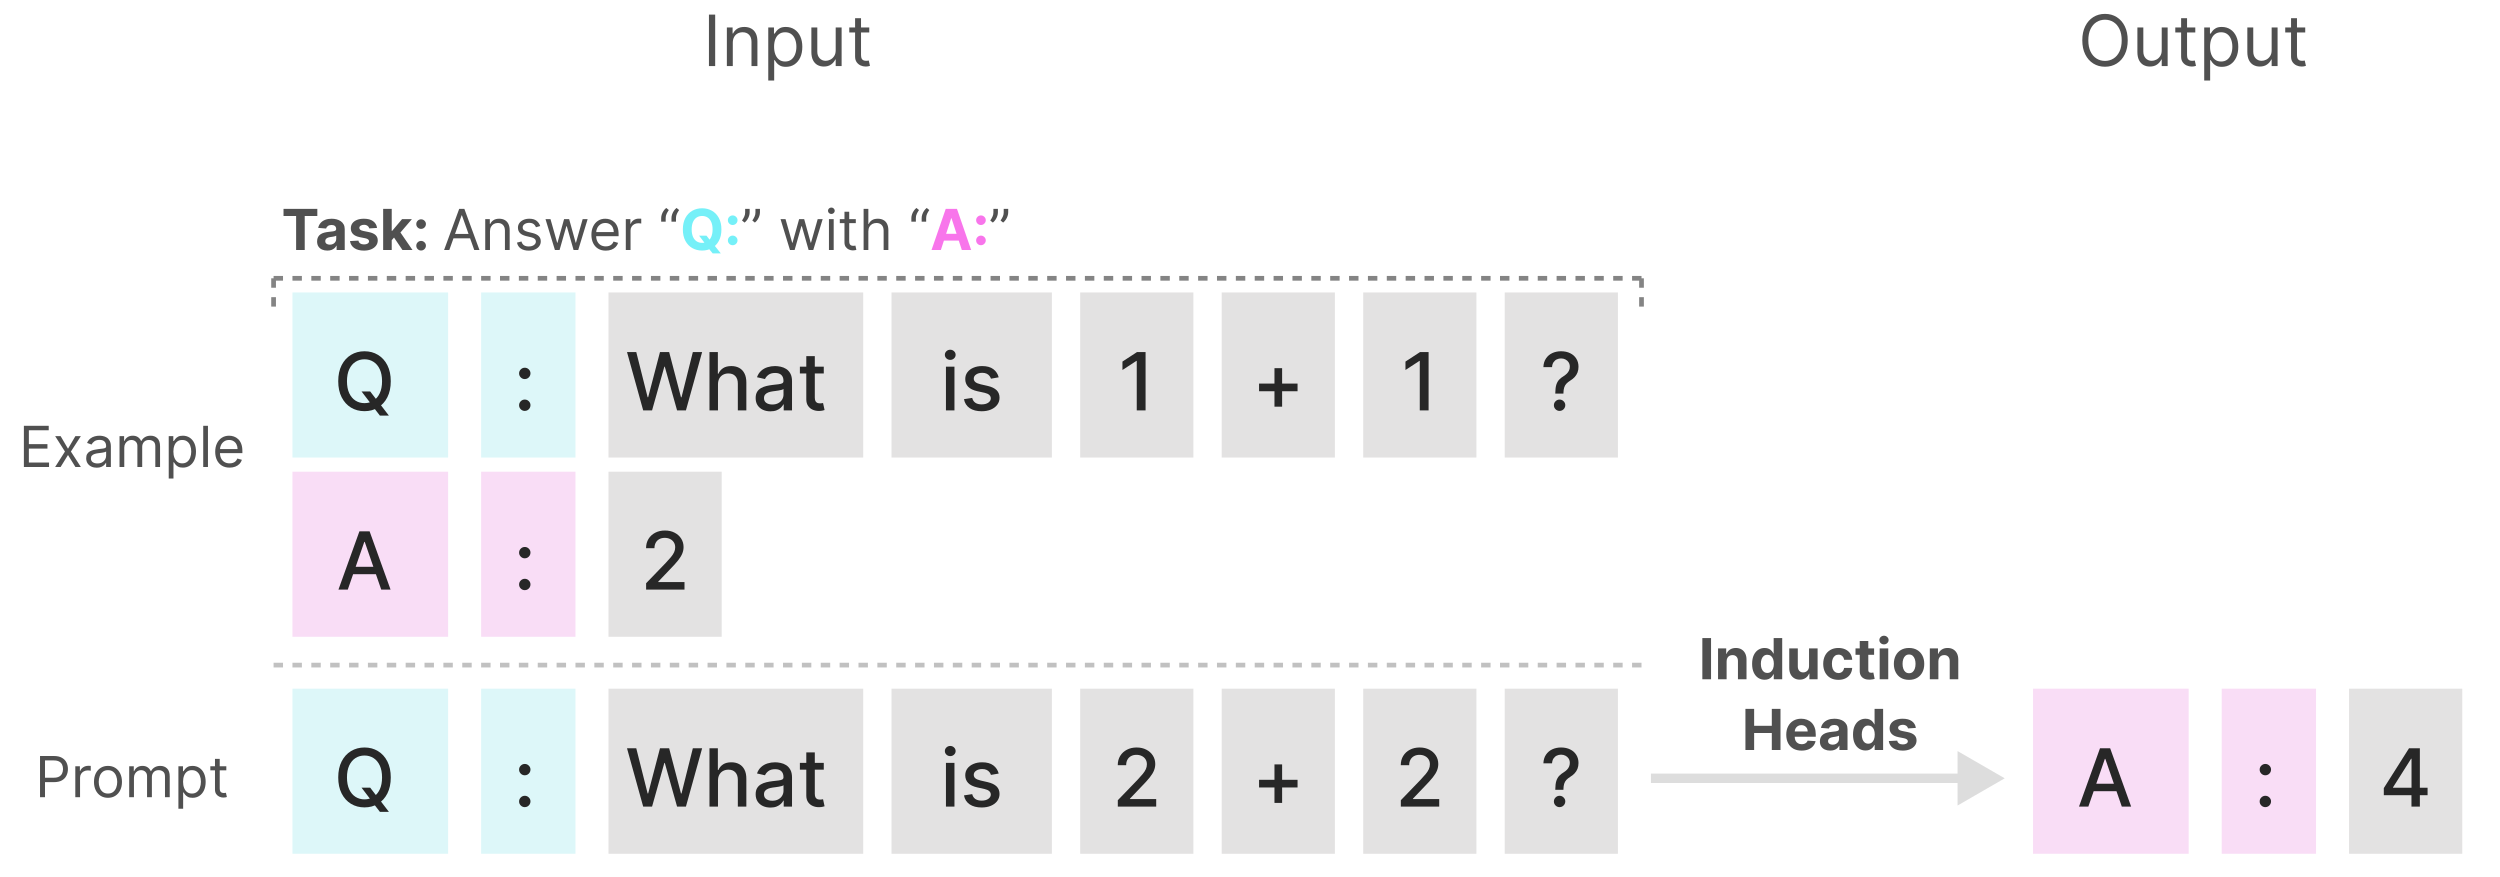 <svg width="530" height="186" viewBox="0 0 530 186" fill="none" xmlns="http://www.w3.org/2000/svg">
<rect x="0" y="0" width="530" height="186" fill="#333333" stroke="none"/>
<g clip-path="url(#clip0_84_240)">
<rect width="530" height="186" fill="white"/>
<path d="M62 100H95V135H62V100Z" fill="#F9DDF6"/>
<path d="M73.729 125H71.749L76.198 112.636H78.353L82.802 125H80.822L77.327 114.882H77.23L73.729 125ZM74.061 120.158H80.484V121.728H74.061V120.158Z" fill="#272727"/>
<path d="M102 100H122V135H102V100Z" fill="#F9DDF6"/>
<path d="M111.255 125.115C110.925 125.115 110.641 124.998 110.404 124.765C110.166 124.527 110.047 124.241 110.047 123.907C110.047 123.577 110.166 123.296 110.404 123.062C110.641 122.825 110.925 122.706 111.255 122.706C111.585 122.706 111.868 122.825 112.106 123.062C112.343 123.296 112.462 123.577 112.462 123.907C112.462 124.129 112.406 124.332 112.293 124.517C112.184 124.698 112.04 124.843 111.858 124.952C111.677 125.06 111.476 125.115 111.255 125.115ZM111.255 118.365C110.925 118.365 110.641 118.247 110.404 118.009C110.166 117.772 110.047 117.488 110.047 117.158C110.047 116.828 110.166 116.546 110.404 116.313C110.641 116.075 110.925 115.957 111.255 115.957C111.585 115.957 111.868 116.075 112.106 116.313C112.343 116.546 112.462 116.828 112.462 117.158C112.462 117.379 112.406 117.583 112.293 117.768C112.184 117.949 112.04 118.094 111.858 118.202C111.677 118.311 111.476 118.365 111.255 118.365Z" fill="#272727"/>
<path d="M129 100H153V135H129V100Z" fill="#E3E2E2"/>
<path d="M136.976 125V123.648L141.16 119.313C141.607 118.842 141.975 118.43 142.265 118.076C142.559 117.717 142.778 117.377 142.923 117.055C143.068 116.733 143.14 116.391 143.14 116.029C143.14 115.619 143.044 115.264 142.85 114.967C142.657 114.665 142.394 114.433 142.059 114.272C141.725 114.107 141.349 114.025 140.931 114.025C140.488 114.025 140.102 114.115 139.771 114.297C139.441 114.478 139.188 114.733 139.011 115.063C138.834 115.393 138.745 115.78 138.745 116.222H136.964C136.964 115.47 137.137 114.812 137.483 114.248C137.83 113.685 138.305 113.248 138.908 112.938C139.512 112.624 140.198 112.467 140.967 112.467C141.744 112.467 142.428 112.622 143.019 112.932C143.615 113.238 144.08 113.657 144.414 114.188C144.748 114.715 144.915 115.311 144.915 115.975C144.915 116.434 144.828 116.882 144.655 117.321C144.486 117.76 144.191 118.249 143.768 118.788C143.345 119.323 142.758 119.973 142.005 120.738L139.548 123.31V123.4H145.114V125H136.976Z" fill="#272727"/>
<path d="M431 146H464V181H431V146Z" fill="#F9DDF6"/>
<path d="M442.729 171H440.749L445.198 158.636H447.353L451.802 171H449.822L446.327 160.882H446.23L442.729 171ZM443.061 166.158H449.484V167.728H443.061V166.158Z" fill="#272727"/>
<path d="M471 146H491V181H471V146Z" fill="#F9DDF6"/>
<path d="M480.255 171.115C479.925 171.115 479.641 170.998 479.404 170.765C479.166 170.527 479.047 170.241 479.047 169.907C479.047 169.577 479.166 169.296 479.404 169.062C479.641 168.825 479.925 168.706 480.255 168.706C480.585 168.706 480.868 168.825 481.106 169.062C481.343 169.296 481.462 169.577 481.462 169.907C481.462 170.129 481.406 170.332 481.293 170.517C481.184 170.698 481.04 170.843 480.858 170.952C480.677 171.06 480.476 171.115 480.255 171.115ZM480.255 164.365C479.925 164.365 479.641 164.247 479.404 164.009C479.166 163.772 479.047 163.488 479.047 163.158C479.047 162.828 479.166 162.546 479.404 162.313C479.641 162.075 479.925 161.957 480.255 161.957C480.585 161.957 480.868 162.075 481.106 162.313C481.343 162.546 481.462 162.828 481.462 163.158C481.462 163.379 481.406 163.583 481.293 163.768C481.184 163.949 481.04 164.094 480.858 164.202C480.677 164.311 480.476 164.365 480.255 164.365Z" fill="#272727"/>
<path d="M498 146H522V181H498V146Z" fill="#E3E2E2"/>
<path d="M505.368 168.585V167.076L510.711 158.636H511.9V160.858H511.146L507.324 166.907V167.004H514.647V168.585H505.368ZM511.23 171V168.126L511.242 167.438V158.636H513.011V171H511.23Z" fill="#272727"/>
<path d="M62 62H95V97H62V62Z" fill="#DDF7F9"/>
<path d="M76.649 82.992H78.484L79.776 84.676L80.386 85.424L82.445 88.111H80.537L79.16 86.318L78.69 85.666L76.649 82.992ZM82.843 80.818C82.843 82.138 82.602 83.273 82.119 84.223C81.636 85.169 80.974 85.897 80.132 86.408C79.295 86.915 78.344 87.169 77.277 87.169C76.206 87.169 75.251 86.915 74.409 86.408C73.572 85.897 72.912 85.167 72.429 84.217C71.946 83.267 71.705 82.134 71.705 80.818C71.705 79.498 71.946 78.365 72.429 77.419C72.912 76.47 73.572 75.741 74.409 75.234C75.251 74.723 76.206 74.467 77.277 74.467C78.344 74.467 79.295 74.723 80.132 75.234C80.974 75.741 81.636 76.47 82.119 77.419C82.602 78.365 82.843 79.498 82.843 80.818ZM80.996 80.818C80.996 79.812 80.833 78.965 80.507 78.277C80.185 77.584 79.742 77.061 79.179 76.707C78.619 76.349 77.985 76.17 77.277 76.17C76.565 76.17 75.929 76.349 75.369 76.707C74.81 77.061 74.367 77.584 74.041 78.277C73.719 78.965 73.558 79.812 73.558 80.818C73.558 81.824 73.719 82.674 74.041 83.366C74.367 84.054 74.81 84.577 75.369 84.935C75.929 85.29 76.565 85.467 77.277 85.467C77.985 85.467 78.619 85.29 79.179 84.935C79.742 84.577 80.185 84.054 80.507 83.366C80.833 82.674 80.996 81.824 80.996 80.818Z" fill="#272727"/>
<path d="M102 62H122V97H102V62Z" fill="#DDF7F9"/>
<path d="M111.255 87.115C110.925 87.115 110.641 86.998 110.404 86.765C110.166 86.527 110.047 86.241 110.047 85.907C110.047 85.577 110.166 85.296 110.404 85.062C110.641 84.825 110.925 84.706 111.255 84.706C111.585 84.706 111.868 84.825 112.106 85.062C112.343 85.296 112.462 85.577 112.462 85.907C112.462 86.129 112.406 86.332 112.293 86.517C112.184 86.698 112.04 86.843 111.858 86.952C111.677 87.06 111.476 87.115 111.255 87.115ZM111.255 80.365C110.925 80.365 110.641 80.247 110.404 80.009C110.166 79.772 110.047 79.488 110.047 79.158C110.047 78.828 110.166 78.546 110.404 78.313C110.641 78.075 110.925 77.957 111.255 77.957C111.585 77.957 111.868 78.075 112.106 78.313C112.343 78.546 112.462 78.828 112.462 79.158C112.462 79.379 112.406 79.583 112.293 79.768C112.184 79.949 112.04 80.094 111.858 80.202C111.677 80.311 111.476 80.365 111.255 80.365Z" fill="#272727"/>
<path d="M129 62H183V97H129V62Z" fill="#E3E2E2"/>
<path d="M136.355 87L132.926 74.636H134.888L137.297 84.211H137.411L139.917 74.636H141.86L144.366 84.217H144.481L146.883 74.636H148.851L145.416 87H143.539L140.937 77.739H140.84L138.238 87H136.355ZM152.212 81.494V87H150.407V74.636H152.188V79.237H152.303C152.52 78.737 152.852 78.341 153.299 78.047C153.746 77.753 154.329 77.606 155.05 77.606C155.686 77.606 156.241 77.737 156.716 77.999C157.195 78.26 157.565 78.651 157.827 79.17C158.092 79.685 158.225 80.329 158.225 81.102V87H156.42V81.319C156.42 80.639 156.245 80.112 155.895 79.738C155.545 79.359 155.058 79.17 154.434 79.17C154.007 79.17 153.625 79.261 153.287 79.442C152.953 79.623 152.689 79.888 152.496 80.239C152.307 80.585 152.212 81.003 152.212 81.494ZM163.332 87.205C162.745 87.205 162.213 87.097 161.739 86.879C161.264 86.658 160.887 86.338 160.61 85.919C160.336 85.501 160.199 84.988 160.199 84.38C160.199 83.857 160.3 83.426 160.501 83.088C160.702 82.75 160.974 82.482 161.316 82.285C161.658 82.088 162.04 81.939 162.463 81.838C162.886 81.738 163.316 81.661 163.755 81.609C164.31 81.545 164.761 81.492 165.107 81.452C165.453 81.408 165.705 81.337 165.862 81.241C166.019 81.144 166.097 80.987 166.097 80.77V80.728C166.097 80.2 165.948 79.792 165.651 79.502C165.357 79.212 164.918 79.067 164.334 79.067C163.727 79.067 163.248 79.202 162.898 79.472C162.552 79.738 162.312 80.033 162.179 80.359L160.483 79.973C160.684 79.41 160.978 78.955 161.364 78.609C161.755 78.258 162.203 78.005 162.711 77.848C163.218 77.687 163.751 77.606 164.31 77.606C164.681 77.606 165.073 77.651 165.488 77.739C165.906 77.824 166.296 77.981 166.659 78.21C167.025 78.44 167.325 78.768 167.558 79.194C167.792 79.617 167.908 80.166 167.908 80.842V87H166.146V85.732H166.073C165.956 85.966 165.781 86.195 165.548 86.421C165.314 86.646 165.015 86.833 164.648 86.982C164.282 87.131 163.843 87.205 163.332 87.205ZM163.725 85.756C164.224 85.756 164.65 85.658 165.005 85.461C165.363 85.263 165.634 85.006 165.82 84.688C166.009 84.366 166.103 84.022 166.103 83.656V82.46C166.039 82.525 165.914 82.585 165.729 82.641C165.548 82.694 165.341 82.74 165.107 82.78C164.874 82.816 164.646 82.851 164.425 82.883C164.204 82.911 164.019 82.935 163.87 82.955C163.519 82.999 163.2 83.074 162.91 83.179C162.624 83.283 162.395 83.434 162.222 83.631C162.053 83.825 161.968 84.082 161.968 84.404C161.968 84.851 162.133 85.189 162.463 85.418C162.793 85.644 163.214 85.756 163.725 85.756ZM174.641 77.727V79.176H169.576V77.727H174.641ZM170.934 75.506H172.739V84.277C172.739 84.627 172.792 84.891 172.896 85.068C173.001 85.241 173.136 85.36 173.301 85.424C173.47 85.485 173.653 85.515 173.85 85.515C173.995 85.515 174.122 85.505 174.231 85.485C174.339 85.465 174.424 85.448 174.484 85.436L174.81 86.928C174.705 86.968 174.557 87.008 174.363 87.048C174.17 87.093 173.929 87.117 173.639 87.121C173.164 87.129 172.721 87.044 172.311 86.867C171.9 86.69 171.568 86.416 171.315 86.046C171.061 85.676 170.934 85.211 170.934 84.652V75.506Z" fill="#272727"/>
<path d="M189 62H223V97H189V62Z" fill="#E3E2E2"/>
<path d="M200.54 87V77.727H202.345V87H200.54ZM201.451 76.296C201.137 76.296 200.868 76.192 200.642 75.983C200.421 75.769 200.31 75.516 200.31 75.222C200.31 74.924 200.421 74.671 200.642 74.461C200.868 74.248 201.137 74.141 201.451 74.141C201.765 74.141 202.033 74.248 202.254 74.461C202.479 74.671 202.592 74.924 202.592 75.222C202.592 75.516 202.479 75.769 202.254 75.983C202.033 76.192 201.765 76.296 201.451 76.296ZM211.722 79.991L210.085 80.281C210.017 80.072 209.908 79.872 209.759 79.683C209.615 79.494 209.417 79.339 209.168 79.218C208.918 79.098 208.606 79.037 208.232 79.037C207.721 79.037 207.294 79.152 206.952 79.381C206.61 79.607 206.439 79.899 206.439 80.257C206.439 80.567 206.554 80.816 206.783 81.005C207.013 81.195 207.383 81.349 207.894 81.47L209.367 81.808C210.22 82.005 210.856 82.309 211.275 82.72C211.693 83.13 211.903 83.664 211.903 84.32C211.903 84.875 211.742 85.37 211.42 85.805C211.102 86.235 210.657 86.573 210.085 86.819C209.518 87.064 208.86 87.187 208.111 87.187C207.073 87.187 206.226 86.966 205.57 86.523C204.914 86.076 204.511 85.442 204.362 84.621L206.107 84.356C206.216 84.811 206.439 85.155 206.777 85.388C207.115 85.618 207.556 85.732 208.099 85.732C208.691 85.732 209.164 85.609 209.518 85.364C209.872 85.115 210.049 84.811 210.049 84.452C210.049 84.163 209.941 83.919 209.723 83.722C209.51 83.525 209.182 83.376 208.739 83.275L207.17 82.931C206.304 82.734 205.664 82.42 205.25 81.989C204.839 81.559 204.634 81.013 204.634 80.353C204.634 79.806 204.787 79.327 205.093 78.916C205.399 78.506 205.821 78.186 206.361 77.957C206.9 77.723 207.518 77.606 208.214 77.606C209.216 77.606 210.005 77.824 210.581 78.258C211.156 78.689 211.536 79.267 211.722 79.991Z" fill="#272727"/>
<path d="M229 62H253V97H229V62Z" fill="#E3E2E2"/>
<path d="M242.862 74.636V87H240.991V76.508H240.919L237.96 78.44V76.653L241.045 74.636H242.862Z" fill="#272727"/>
<path d="M259 62H283V97H259V62Z" fill="#E3E2E2"/>
<path d="M270.187 86.215V78.053H271.81V86.215H270.187ZM266.921 82.943V81.319H275.082V82.943H266.921Z" fill="#272727"/>
<path d="M289 62H313V97H289V62Z" fill="#E3E2E2"/>
<path d="M302.862 74.636V87H300.991V76.508H300.919L297.96 78.44V76.653L301.045 74.636H302.862Z" fill="#272727"/>
<path d="M319 62H343V97H319V62Z" fill="#E3E2E2"/>
<path d="M329.722 83.444V83.329C329.73 82.581 329.804 81.985 329.945 81.543C330.09 81.1 330.295 80.742 330.561 80.468C330.826 80.194 331.146 79.945 331.521 79.719C331.762 79.567 331.979 79.395 332.173 79.206C332.366 79.017 332.519 78.8 332.631 78.554C332.744 78.309 332.801 78.037 332.801 77.739C332.801 77.381 332.716 77.071 332.547 76.81C332.378 76.548 332.153 76.347 331.871 76.206C331.593 76.061 331.283 75.989 330.941 75.989C330.631 75.989 330.335 76.053 330.054 76.182C329.772 76.311 329.539 76.512 329.353 76.785C329.168 77.055 329.062 77.403 329.033 77.83H327.198C327.226 77.106 327.41 76.494 327.748 75.995C328.086 75.492 328.532 75.111 329.088 74.854C329.647 74.596 330.265 74.467 330.941 74.467C331.682 74.467 332.33 74.606 332.885 74.884C333.44 75.158 333.871 75.542 334.177 76.037C334.487 76.528 334.642 77.101 334.642 77.757C334.642 78.208 334.571 78.615 334.43 78.977C334.29 79.335 334.088 79.655 333.827 79.937C333.569 80.219 333.259 80.468 332.897 80.685C332.555 80.899 332.277 81.12 332.064 81.349C331.855 81.579 331.702 81.85 331.605 82.164C331.509 82.478 331.456 82.867 331.448 83.329V83.444H329.722ZM330.633 87.115C330.303 87.115 330.02 86.998 329.782 86.765C329.545 86.527 329.426 86.241 329.426 85.907C329.426 85.577 329.545 85.296 329.782 85.062C330.02 84.825 330.303 84.706 330.633 84.706C330.959 84.706 331.241 84.825 331.478 85.062C331.72 85.296 331.841 85.577 331.841 85.907C331.841 86.129 331.784 86.332 331.672 86.517C331.563 86.698 331.418 86.843 331.237 86.952C331.056 87.06 330.855 87.115 330.633 87.115Z" fill="#272727"/>
<path d="M62 146H95V181H62V146Z" fill="#DDF7F9"/>
<path d="M76.649 166.991H78.484L79.776 168.676L80.386 169.424L82.445 172.111H80.537L79.16 170.318L78.69 169.666L76.649 166.991ZM82.843 164.818C82.843 166.138 82.602 167.273 82.119 168.223C81.636 169.169 80.974 169.897 80.132 170.408C79.295 170.915 78.344 171.169 77.277 171.169C76.206 171.169 75.251 170.915 74.409 170.408C73.572 169.897 72.912 169.167 72.429 168.217C71.946 167.267 71.705 166.134 71.705 164.818C71.705 163.498 71.946 162.365 72.429 161.419C72.912 160.47 73.572 159.741 74.409 159.234C75.251 158.723 76.206 158.467 77.277 158.467C78.344 158.467 79.295 158.723 80.132 159.234C80.974 159.741 81.636 160.47 82.119 161.419C82.602 162.365 82.843 163.498 82.843 164.818ZM80.996 164.818C80.996 163.812 80.833 162.965 80.507 162.277C80.185 161.584 79.742 161.061 79.179 160.707C78.619 160.349 77.985 160.17 77.277 160.17C76.565 160.17 75.929 160.349 75.369 160.707C74.81 161.061 74.367 161.584 74.041 162.277C73.719 162.965 73.558 163.812 73.558 164.818C73.558 165.824 73.719 166.674 74.041 167.366C74.367 168.054 74.81 168.577 75.369 168.935C75.929 169.29 76.565 169.467 77.277 169.467C77.985 169.467 78.619 169.29 79.179 168.935C79.742 168.577 80.185 168.054 80.507 167.366C80.833 166.674 80.996 165.824 80.996 164.818Z" fill="#272727"/>
<path d="M102 146H122V181H102V146Z" fill="#DDF7F9"/>
<path d="M111.255 171.115C110.925 171.115 110.641 170.998 110.404 170.765C110.166 170.527 110.047 170.241 110.047 169.907C110.047 169.577 110.166 169.296 110.404 169.062C110.641 168.825 110.925 168.706 111.255 168.706C111.585 168.706 111.868 168.825 112.106 169.062C112.343 169.296 112.462 169.577 112.462 169.907C112.462 170.129 112.406 170.332 112.293 170.517C112.184 170.698 112.04 170.843 111.858 170.952C111.677 171.06 111.476 171.115 111.255 171.115ZM111.255 164.365C110.925 164.365 110.641 164.247 110.404 164.009C110.166 163.772 110.047 163.488 110.047 163.158C110.047 162.828 110.166 162.546 110.404 162.313C110.641 162.075 110.925 161.957 111.255 161.957C111.585 161.957 111.868 162.075 112.106 162.313C112.343 162.546 112.462 162.828 112.462 163.158C112.462 163.379 112.406 163.583 112.293 163.768C112.184 163.949 112.04 164.094 111.858 164.202C111.677 164.311 111.476 164.365 111.255 164.365Z" fill="#272727"/>
<path d="M129 146H183V181H129V146Z" fill="#E3E2E2"/>
<path d="M136.355 171L132.926 158.636H134.888L137.297 168.211H137.411L139.917 158.636H141.86L144.366 168.217H144.481L146.883 158.636H148.851L145.416 171H143.539L140.937 161.739H140.84L138.238 171H136.355ZM152.212 165.494V171H150.407V158.636H152.188V163.237H152.303C152.52 162.737 152.852 162.341 153.299 162.047C153.746 161.753 154.329 161.607 155.05 161.607C155.686 161.607 156.241 161.737 156.716 161.999C157.195 162.261 157.565 162.651 157.827 163.17C158.092 163.685 158.225 164.329 158.225 165.102V171H156.42V165.319C156.42 164.639 156.245 164.112 155.895 163.738C155.545 163.359 155.058 163.17 154.434 163.17C154.007 163.17 153.625 163.261 153.287 163.442C152.953 163.623 152.689 163.888 152.496 164.239C152.307 164.585 152.212 165.003 152.212 165.494ZM163.332 171.205C162.745 171.205 162.213 171.097 161.739 170.879C161.264 170.658 160.887 170.338 160.61 169.919C160.336 169.501 160.199 168.988 160.199 168.38C160.199 167.857 160.3 167.426 160.501 167.088C160.702 166.75 160.974 166.482 161.316 166.285C161.658 166.088 162.04 165.939 162.463 165.838C162.886 165.738 163.316 165.661 163.755 165.609C164.31 165.545 164.761 165.492 165.107 165.452C165.453 165.408 165.705 165.337 165.862 165.241C166.019 165.144 166.097 164.987 166.097 164.77V164.728C166.097 164.2 165.948 163.792 165.651 163.502C165.357 163.212 164.918 163.067 164.334 163.067C163.727 163.067 163.248 163.202 162.898 163.472C162.552 163.738 162.312 164.033 162.179 164.359L160.483 163.973C160.684 163.41 160.978 162.955 161.364 162.609C161.755 162.259 162.203 162.005 162.711 161.848C163.218 161.687 163.751 161.607 164.31 161.607C164.681 161.607 165.073 161.651 165.488 161.739C165.906 161.824 166.296 161.981 166.659 162.21C167.025 162.44 167.325 162.768 167.558 163.194C167.792 163.617 167.908 164.166 167.908 164.842V171H166.146V169.732H166.073C165.956 169.966 165.781 170.195 165.548 170.42C165.314 170.646 165.015 170.833 164.648 170.982C164.282 171.131 163.843 171.205 163.332 171.205ZM163.725 169.756C164.224 169.756 164.65 169.658 165.005 169.461C165.363 169.263 165.634 169.006 165.82 168.688C166.009 168.366 166.103 168.022 166.103 167.656V166.46C166.039 166.525 165.914 166.585 165.729 166.641C165.548 166.694 165.341 166.74 165.107 166.78C164.874 166.816 164.646 166.851 164.425 166.883C164.204 166.911 164.019 166.935 163.87 166.955C163.519 167 163.2 167.074 162.91 167.179C162.624 167.283 162.395 167.434 162.222 167.631C162.053 167.825 161.968 168.082 161.968 168.404C161.968 168.851 162.133 169.189 162.463 169.418C162.793 169.644 163.214 169.756 163.725 169.756ZM174.641 161.727V163.176H169.576V161.727H174.641ZM170.934 159.506H172.739V168.277C172.739 168.627 172.792 168.891 172.896 169.068C173.001 169.241 173.136 169.36 173.301 169.424C173.47 169.485 173.653 169.515 173.85 169.515C173.995 169.515 174.122 169.505 174.231 169.485C174.339 169.465 174.424 169.449 174.484 169.436L174.81 170.928C174.705 170.968 174.557 171.008 174.363 171.048C174.17 171.093 173.929 171.117 173.639 171.121C173.164 171.129 172.721 171.044 172.311 170.867C171.9 170.69 171.568 170.416 171.315 170.046C171.061 169.676 170.934 169.211 170.934 168.652V159.506Z" fill="#272727"/>
<path d="M189 146H223V181H189V146Z" fill="#E3E2E2"/>
<path d="M200.54 171V161.727H202.345V171H200.54ZM201.451 160.297C201.137 160.297 200.868 160.192 200.642 159.983C200.421 159.769 200.31 159.516 200.31 159.222C200.31 158.924 200.421 158.671 200.642 158.461C200.868 158.248 201.137 158.141 201.451 158.141C201.765 158.141 202.033 158.248 202.254 158.461C202.479 158.671 202.592 158.924 202.592 159.222C202.592 159.516 202.479 159.769 202.254 159.983C202.033 160.192 201.765 160.297 201.451 160.297ZM211.722 163.991L210.085 164.281C210.017 164.072 209.908 163.872 209.759 163.683C209.615 163.494 209.417 163.339 209.168 163.218C208.918 163.098 208.606 163.037 208.232 163.037C207.721 163.037 207.294 163.152 206.952 163.381C206.61 163.607 206.439 163.899 206.439 164.257C206.439 164.567 206.554 164.816 206.783 165.005C207.013 165.194 207.383 165.349 207.894 165.47L209.367 165.808C210.22 166.005 210.856 166.309 211.275 166.72C211.693 167.13 211.903 167.664 211.903 168.32C211.903 168.875 211.742 169.37 211.42 169.805C211.102 170.235 210.657 170.573 210.085 170.819C209.518 171.064 208.86 171.187 208.111 171.187C207.073 171.187 206.226 170.966 205.57 170.523C204.914 170.076 204.511 169.442 204.362 168.621L206.107 168.356C206.216 168.811 206.439 169.155 206.777 169.388C207.115 169.618 207.556 169.732 208.099 169.732C208.691 169.732 209.164 169.609 209.518 169.364C209.872 169.114 210.049 168.811 210.049 168.452C210.049 168.163 209.941 167.919 209.723 167.722C209.51 167.525 209.182 167.376 208.739 167.275L207.17 166.931C206.304 166.734 205.664 166.42 205.25 165.989C204.839 165.559 204.634 165.013 204.634 164.353C204.634 163.806 204.787 163.327 205.093 162.917C205.399 162.506 205.821 162.186 206.361 161.957C206.9 161.723 207.518 161.607 208.214 161.607C209.216 161.607 210.005 161.824 210.581 162.259C211.156 162.689 211.536 163.267 211.722 163.991Z" fill="#272727"/>
<path d="M229 146H253V181H229V146Z" fill="#E3E2E2"/>
<path d="M236.976 171V169.648L241.16 165.313C241.607 164.842 241.975 164.43 242.265 164.076C242.559 163.717 242.778 163.377 242.923 163.055C243.068 162.733 243.14 162.391 243.14 162.029C243.14 161.619 243.044 161.264 242.85 160.967C242.657 160.665 242.394 160.433 242.059 160.272C241.725 160.107 241.349 160.025 240.931 160.025C240.488 160.025 240.102 160.115 239.771 160.297C239.441 160.478 239.188 160.733 239.011 161.063C238.834 161.393 238.745 161.78 238.745 162.222H236.964C236.964 161.47 237.137 160.812 237.483 160.248C237.83 159.685 238.305 159.248 238.908 158.938C239.512 158.624 240.198 158.467 240.967 158.467C241.744 158.467 242.428 158.622 243.019 158.932C243.615 159.238 244.08 159.657 244.414 160.188C244.748 160.715 244.915 161.311 244.915 161.975C244.915 162.434 244.828 162.882 244.655 163.321C244.486 163.76 244.191 164.249 243.768 164.788C243.345 165.323 242.758 165.973 242.005 166.738L239.548 169.31V169.4H245.114V171H236.976Z" fill="#272727"/>
<path d="M259 146H283V181H259V146Z" fill="#E3E2E2"/>
<path d="M270.187 170.215V162.053H271.81V170.215H270.187ZM266.921 166.943V165.319H275.082V166.943H266.921Z" fill="#272727"/>
<path d="M289 146H313V181H289V146Z" fill="#E3E2E2"/>
<path d="M296.976 171V169.648L301.16 165.313C301.607 164.842 301.975 164.43 302.265 164.076C302.559 163.717 302.778 163.377 302.923 163.055C303.068 162.733 303.14 162.391 303.14 162.029C303.14 161.619 303.044 161.264 302.85 160.967C302.657 160.665 302.394 160.433 302.059 160.272C301.725 160.107 301.349 160.025 300.931 160.025C300.488 160.025 300.102 160.115 299.771 160.297C299.441 160.478 299.188 160.733 299.011 161.063C298.834 161.393 298.745 161.78 298.745 162.222H296.964C296.964 161.47 297.137 160.812 297.483 160.248C297.83 159.685 298.305 159.248 298.908 158.938C299.512 158.624 300.198 158.467 300.967 158.467C301.744 158.467 302.428 158.622 303.019 158.932C303.615 159.238 304.08 159.657 304.414 160.188C304.748 160.715 304.915 161.311 304.915 161.975C304.915 162.434 304.828 162.882 304.655 163.321C304.486 163.76 304.191 164.249 303.768 164.788C303.345 165.323 302.758 165.973 302.005 166.738L299.548 169.31V169.4H305.114V171H296.976Z" fill="#272727"/>
<path d="M319 146H343V181H319V146Z" fill="#E3E2E2"/>
<path d="M329.722 167.444V167.33C329.73 166.581 329.804 165.985 329.945 165.543C330.09 165.1 330.295 164.742 330.561 164.468C330.826 164.194 331.146 163.945 331.521 163.719C331.762 163.567 331.979 163.395 332.173 163.206C332.366 163.017 332.519 162.8 332.631 162.554C332.744 162.309 332.801 162.037 332.801 161.739C332.801 161.381 332.716 161.071 332.547 160.81C332.378 160.548 332.153 160.347 331.871 160.206C331.593 160.061 331.283 159.989 330.941 159.989C330.631 159.989 330.335 160.053 330.054 160.182C329.772 160.311 329.539 160.512 329.353 160.786C329.168 161.055 329.062 161.403 329.033 161.83H327.198C327.226 161.105 327.41 160.494 327.748 159.995C328.086 159.492 328.532 159.111 329.088 158.854C329.647 158.596 330.265 158.467 330.941 158.467C331.682 158.467 332.33 158.606 332.885 158.884C333.44 159.158 333.871 159.542 334.177 160.037C334.487 160.528 334.642 161.101 334.642 161.757C334.642 162.208 334.571 162.615 334.43 162.977C334.29 163.335 334.088 163.655 333.827 163.937C333.569 164.219 333.259 164.468 332.897 164.685C332.555 164.899 332.277 165.12 332.064 165.349C331.855 165.579 331.702 165.85 331.605 166.164C331.509 166.478 331.456 166.867 331.448 167.33V167.444H329.722ZM330.633 171.115C330.303 171.115 330.02 170.998 329.782 170.765C329.545 170.527 329.426 170.241 329.426 169.907C329.426 169.577 329.545 169.296 329.782 169.062C330.02 168.825 330.303 168.706 330.633 168.706C330.959 168.706 331.241 168.825 331.478 169.062C331.72 169.296 331.841 169.577 331.841 169.907C331.841 170.129 331.784 170.332 331.672 170.517C331.563 170.698 331.418 170.843 331.237 170.952C331.056 171.06 330.855 171.115 330.633 171.115Z" fill="#272727"/>
<path d="M151.617 3.091V14H150.296V3.091H151.617ZM155.352 9.078V14H154.095V5.818H155.31V7.097H155.416C155.608 6.681 155.899 6.347 156.29 6.095C156.681 5.839 157.185 5.712 157.803 5.712C158.357 5.712 158.841 5.825 159.257 6.053C159.672 6.276 159.996 6.617 160.226 7.075C160.457 7.53 160.573 8.105 160.573 8.801V14H159.316V8.886C159.316 8.244 159.149 7.743 158.815 7.384C158.481 7.022 158.023 6.841 157.441 6.841C157.039 6.841 156.681 6.928 156.365 7.102C156.052 7.276 155.805 7.53 155.624 7.864C155.443 8.197 155.352 8.602 155.352 9.078ZM162.87 17.068V5.818H164.084V7.118H164.233C164.326 6.976 164.454 6.795 164.617 6.575C164.784 6.351 165.022 6.152 165.331 5.978C165.643 5.8 166.066 5.712 166.598 5.712C167.287 5.712 167.895 5.884 168.42 6.228C168.946 6.573 169.356 7.061 169.651 7.693C169.945 8.325 170.093 9.071 170.093 9.93C170.093 10.797 169.945 11.548 169.651 12.184C169.356 12.816 168.948 13.306 168.426 13.654C167.904 13.998 167.302 14.171 166.62 14.171C166.094 14.171 165.673 14.084 165.357 13.909C165.041 13.732 164.798 13.531 164.628 13.307C164.457 13.08 164.326 12.892 164.233 12.743H164.127V17.068H162.87ZM164.106 9.909C164.106 10.527 164.196 11.072 164.377 11.544C164.558 12.013 164.823 12.381 165.171 12.647C165.519 12.91 165.945 13.041 166.449 13.041C166.975 13.041 167.413 12.903 167.765 12.626C168.12 12.345 168.386 11.969 168.564 11.496C168.745 11.021 168.836 10.492 168.836 9.909C168.836 9.334 168.747 8.815 168.569 8.354C168.395 7.888 168.131 7.521 167.776 7.251C167.424 6.978 166.982 6.841 166.449 6.841C165.938 6.841 165.508 6.971 165.16 7.23C164.812 7.485 164.549 7.844 164.372 8.306C164.194 8.764 164.106 9.298 164.106 9.909ZM177.167 10.655V5.818H178.424V14H177.167V12.615H177.081C176.89 13.03 176.591 13.384 176.187 13.675C175.782 13.963 175.27 14.107 174.652 14.107C174.141 14.107 173.687 13.995 173.289 13.771C172.891 13.544 172.579 13.203 172.351 12.748C172.124 12.29 172.01 11.713 172.01 11.017V5.818H173.268V10.932C173.268 11.528 173.434 12.004 173.768 12.359C174.106 12.714 174.535 12.892 175.057 12.892C175.37 12.892 175.688 12.812 176.011 12.652C176.337 12.492 176.611 12.248 176.831 11.917C177.055 11.587 177.167 11.166 177.167 10.655ZM184.284 5.818V6.884H180.044V5.818H184.284ZM181.28 3.858H182.537V11.656C182.537 12.011 182.589 12.278 182.692 12.455C182.798 12.629 182.933 12.746 183.097 12.807C183.264 12.864 183.439 12.892 183.624 12.892C183.762 12.892 183.876 12.885 183.965 12.871C184.054 12.853 184.125 12.839 184.178 12.828L184.434 13.957C184.348 13.989 184.229 14.021 184.077 14.053C183.924 14.089 183.731 14.107 183.496 14.107C183.141 14.107 182.793 14.03 182.452 13.877C182.115 13.725 181.834 13.492 181.61 13.18C181.39 12.867 181.28 12.473 181.28 11.997V3.858Z" fill="#505050"/>
<path d="M5.063 99V90.273H10.33V91.21H6.12V94.159H10.057V95.097H6.12V98.062H10.398V99H5.063ZM12.848 92.454L14.416 95.131L15.985 92.454H17.144L15.03 95.727L17.144 99H15.985L14.416 96.46L12.848 99H11.689L13.769 95.727L11.689 92.454H12.848ZM20.505 99.153C20.09 99.153 19.714 99.075 19.375 98.919C19.038 98.76 18.769 98.531 18.57 98.233C18.371 97.932 18.272 97.568 18.272 97.142C18.272 96.767 18.346 96.463 18.493 96.23C18.641 95.994 18.839 95.81 19.086 95.676C19.333 95.543 19.606 95.443 19.904 95.378C20.205 95.31 20.508 95.256 20.812 95.216C21.209 95.165 21.532 95.126 21.779 95.101C22.029 95.072 22.211 95.026 22.324 94.96C22.441 94.895 22.499 94.781 22.499 94.619V94.585C22.499 94.165 22.384 93.838 22.154 93.605C21.927 93.372 21.581 93.256 21.118 93.256C20.638 93.256 20.262 93.361 19.989 93.571C19.716 93.781 19.525 94.006 19.414 94.244L18.459 93.903C18.63 93.506 18.857 93.196 19.141 92.974C19.428 92.75 19.741 92.594 20.079 92.506C20.42 92.415 20.755 92.369 21.084 92.369C21.295 92.369 21.536 92.395 21.809 92.446C22.084 92.494 22.35 92.595 22.606 92.749C22.864 92.902 23.079 93.133 23.249 93.443C23.42 93.753 23.505 94.168 23.505 94.688V99H22.499V98.114H22.448C22.38 98.256 22.266 98.408 22.107 98.57C21.948 98.731 21.736 98.869 21.472 98.983C21.208 99.097 20.886 99.153 20.505 99.153ZM20.658 98.25C21.056 98.25 21.391 98.172 21.664 98.016C21.939 97.859 22.147 97.658 22.286 97.41C22.428 97.163 22.499 96.903 22.499 96.631V95.71C22.456 95.761 22.363 95.808 22.218 95.851C22.076 95.891 21.911 95.926 21.724 95.957C21.539 95.986 21.358 96.011 21.182 96.034C21.009 96.054 20.868 96.071 20.761 96.085C20.499 96.119 20.255 96.175 20.027 96.251C19.803 96.325 19.621 96.438 19.482 96.588C19.346 96.736 19.277 96.938 19.277 97.193C19.277 97.543 19.407 97.807 19.665 97.986C19.927 98.162 20.258 98.25 20.658 98.25ZM25.34 99V92.454H26.312V93.477H26.397C26.534 93.128 26.754 92.856 27.058 92.663C27.362 92.467 27.727 92.369 28.153 92.369C28.585 92.369 28.944 92.467 29.231 92.663C29.521 92.856 29.747 93.128 29.909 93.477H29.977C30.144 93.139 30.396 92.871 30.731 92.672C31.066 92.47 31.468 92.369 31.937 92.369C32.522 92.369 33.001 92.553 33.373 92.919C33.745 93.283 33.931 93.849 33.931 94.619V99H32.926V94.619C32.926 94.136 32.794 93.791 32.529 93.584C32.265 93.376 31.954 93.273 31.596 93.273C31.136 93.273 30.779 93.412 30.526 93.69C30.274 93.966 30.147 94.315 30.147 94.739V99H29.125V94.517C29.125 94.145 29.004 93.845 28.762 93.618C28.521 93.388 28.21 93.273 27.829 93.273C27.568 93.273 27.323 93.342 27.096 93.481C26.872 93.621 26.69 93.814 26.551 94.061C26.414 94.305 26.346 94.588 26.346 94.909V99H25.34ZM35.77 101.455V92.454H36.742V93.494H36.861C36.935 93.381 37.037 93.236 37.168 93.06C37.301 92.881 37.492 92.722 37.739 92.582C37.989 92.44 38.327 92.369 38.753 92.369C39.304 92.369 39.79 92.507 40.21 92.783C40.631 93.058 40.959 93.449 41.195 93.954C41.431 94.46 41.548 95.057 41.548 95.744C41.548 96.438 41.431 97.038 41.195 97.547C40.959 98.053 40.632 98.445 40.215 98.723C39.797 98.999 39.316 99.136 38.77 99.136C38.35 99.136 38.013 99.067 37.76 98.928C37.507 98.785 37.313 98.625 37.176 98.446C37.04 98.264 36.935 98.114 36.861 97.994H36.776V101.455H35.77ZM36.759 95.727C36.759 96.222 36.831 96.658 36.976 97.035C37.121 97.41 37.333 97.704 37.611 97.918C37.889 98.128 38.23 98.233 38.634 98.233C39.054 98.233 39.405 98.122 39.686 97.901C39.97 97.676 40.183 97.375 40.325 96.997C40.47 96.617 40.543 96.193 40.543 95.727C40.543 95.267 40.472 94.852 40.33 94.483C40.191 94.111 39.979 93.817 39.695 93.601C39.413 93.382 39.06 93.273 38.634 93.273C38.225 93.273 37.881 93.376 37.602 93.584C37.324 93.788 37.114 94.075 36.972 94.445C36.83 94.811 36.759 95.239 36.759 95.727ZM44.088 90.273V99H43.083V90.273H44.088ZM48.675 99.136C48.044 99.136 47.5 98.997 47.042 98.719C46.588 98.438 46.237 98.046 45.99 97.543C45.746 97.037 45.623 96.449 45.623 95.778C45.623 95.108 45.746 94.517 45.99 94.006C46.237 93.492 46.581 93.091 47.021 92.804C47.464 92.514 47.981 92.369 48.572 92.369C48.913 92.369 49.25 92.426 49.582 92.54C49.915 92.653 50.217 92.838 50.49 93.094C50.763 93.347 50.98 93.682 51.142 94.099C51.304 94.517 51.385 95.031 51.385 95.642V96.068H46.339V95.199H50.362C50.362 94.829 50.288 94.5 50.14 94.21C49.996 93.921 49.788 93.692 49.518 93.524C49.251 93.356 48.936 93.273 48.572 93.273C48.172 93.273 47.825 93.372 47.532 93.571C47.243 93.767 47.02 94.023 46.864 94.338C46.707 94.653 46.629 94.992 46.629 95.352V95.932C46.629 96.426 46.714 96.845 46.885 97.189C47.058 97.53 47.298 97.79 47.605 97.969C47.912 98.145 48.268 98.233 48.675 98.233C48.939 98.233 49.177 98.196 49.39 98.122C49.606 98.046 49.792 97.932 49.949 97.781C50.105 97.628 50.226 97.438 50.311 97.21L51.282 97.483C51.18 97.812 51.008 98.102 50.767 98.352C50.525 98.599 50.227 98.793 49.872 98.932C49.517 99.068 49.118 99.136 48.675 99.136Z" fill="#505050"/>
<path d="M8.485 169V160.273H11.433C12.118 160.273 12.678 160.396 13.112 160.643C13.55 160.888 13.874 161.219 14.084 161.636C14.294 162.054 14.399 162.52 14.399 163.034C14.399 163.548 14.294 164.016 14.084 164.436C13.877 164.857 13.556 165.192 13.121 165.442C12.686 165.689 12.129 165.812 11.45 165.812H9.337V164.875H11.416C11.885 164.875 12.261 164.794 12.546 164.632C12.83 164.47 13.036 164.251 13.164 163.976C13.294 163.697 13.36 163.384 13.36 163.034C13.36 162.685 13.294 162.372 13.164 162.097C13.036 161.821 12.828 161.605 12.541 161.449C12.254 161.29 11.874 161.21 11.399 161.21H9.541V169H8.485ZM15.965 169V162.455H16.937V163.443H17.005C17.125 163.119 17.34 162.857 17.653 162.655C17.965 162.453 18.318 162.352 18.71 162.352C18.784 162.352 18.876 162.354 18.987 162.357C19.098 162.359 19.181 162.364 19.238 162.369V163.392C19.204 163.384 19.126 163.371 19.004 163.354C18.884 163.334 18.758 163.324 18.625 163.324C18.306 163.324 18.022 163.391 17.772 163.524C17.525 163.655 17.329 163.837 17.184 164.07C17.042 164.3 16.971 164.562 16.971 164.858V169H15.965ZM22.89 169.136C22.299 169.136 21.781 168.996 21.335 168.714C20.892 168.433 20.545 168.04 20.295 167.534C20.048 167.028 19.924 166.437 19.924 165.761C19.924 165.08 20.048 164.484 20.295 163.976C20.545 163.467 20.892 163.072 21.335 162.791C21.781 162.51 22.299 162.369 22.89 162.369C23.481 162.369 23.998 162.51 24.441 162.791C24.887 163.072 25.234 163.467 25.481 163.976C25.731 164.484 25.856 165.08 25.856 165.761C25.856 166.437 25.731 167.028 25.481 167.534C25.234 168.04 24.887 168.433 24.441 168.714C23.998 168.996 23.481 169.136 22.89 169.136ZM22.89 168.233C23.339 168.233 23.708 168.118 23.998 167.888C24.288 167.658 24.502 167.355 24.642 166.98C24.781 166.605 24.85 166.199 24.85 165.761C24.85 165.324 24.781 164.916 24.642 164.538C24.502 164.161 24.288 163.855 23.998 163.622C23.708 163.389 23.339 163.273 22.89 163.273C22.441 163.273 22.072 163.389 21.782 163.622C21.492 163.855 21.278 164.161 21.139 164.538C21 164.916 20.93 165.324 20.93 165.761C20.93 166.199 21 166.605 21.139 166.98C21.278 167.355 21.492 167.658 21.782 167.888C22.072 168.118 22.441 168.233 22.89 168.233ZM27.391 169V162.455H28.363V163.477H28.448C28.584 163.128 28.805 162.857 29.108 162.663C29.413 162.467 29.777 162.369 30.204 162.369C30.636 162.369 30.995 162.467 31.282 162.663C31.572 162.857 31.797 163.128 31.959 163.477H32.028C32.195 163.139 32.447 162.871 32.782 162.672C33.117 162.47 33.519 162.369 33.988 162.369C34.573 162.369 35.052 162.553 35.424 162.919C35.796 163.283 35.982 163.849 35.982 164.619V169H34.976V164.619C34.976 164.136 34.844 163.791 34.58 163.584C34.316 163.376 34.005 163.273 33.647 163.273C33.187 163.273 32.83 163.412 32.577 163.69C32.324 163.966 32.198 164.315 32.198 164.739V169H31.175V164.517C31.175 164.145 31.055 163.845 30.813 163.618C30.572 163.388 30.261 163.273 29.88 163.273C29.618 163.273 29.374 163.342 29.147 163.482C28.922 163.621 28.741 163.814 28.601 164.061C28.465 164.305 28.397 164.588 28.397 164.909V169H27.391ZM37.821 171.455V162.455H38.792V163.494H38.912C38.986 163.381 39.088 163.236 39.219 163.06C39.352 162.881 39.542 162.722 39.79 162.582C40.04 162.44 40.378 162.369 40.804 162.369C41.355 162.369 41.841 162.507 42.261 162.783C42.682 163.058 43.01 163.449 43.246 163.955C43.481 164.46 43.599 165.057 43.599 165.744C43.599 166.438 43.481 167.038 43.246 167.547C43.01 168.053 42.683 168.445 42.265 168.723C41.848 168.999 41.366 169.136 40.821 169.136C40.4 169.136 40.064 169.067 39.811 168.928C39.558 168.786 39.364 168.625 39.227 168.446C39.091 168.264 38.986 168.114 38.912 167.994H38.827V171.455H37.821ZM38.809 165.727C38.809 166.222 38.882 166.658 39.027 167.036C39.172 167.411 39.383 167.705 39.662 167.918C39.94 168.128 40.281 168.233 40.684 168.233C41.105 168.233 41.456 168.122 41.737 167.901C42.021 167.676 42.234 167.375 42.376 166.997C42.521 166.616 42.594 166.193 42.594 165.727C42.594 165.267 42.523 164.852 42.38 164.483C42.241 164.111 42.03 163.817 41.746 163.601C41.464 163.382 41.111 163.273 40.684 163.273C40.275 163.273 39.932 163.376 39.653 163.584C39.375 163.788 39.165 164.075 39.023 164.445C38.88 164.811 38.809 165.239 38.809 165.727ZM47.98 162.455V163.307H44.588V162.455H47.98ZM45.577 160.886H46.582V167.125C46.582 167.409 46.623 167.622 46.706 167.764C46.791 167.903 46.899 167.997 47.03 168.045C47.163 168.091 47.304 168.114 47.452 168.114C47.562 168.114 47.653 168.108 47.724 168.097C47.795 168.082 47.852 168.071 47.895 168.062L48.099 168.966C48.031 168.991 47.936 169.017 47.814 169.043C47.692 169.071 47.537 169.085 47.349 169.085C47.065 169.085 46.787 169.024 46.514 168.902C46.244 168.78 46.02 168.594 45.841 168.344C45.665 168.094 45.577 167.778 45.577 167.398V160.886Z" fill="#505050"/>
<path d="M451.077 8.545C451.077 9.696 450.87 10.69 450.454 11.528C450.039 12.367 449.469 13.013 448.744 13.467C448.02 13.922 447.192 14.149 446.262 14.149C445.332 14.149 444.504 13.922 443.78 13.467C443.055 13.013 442.485 12.367 442.07 11.528C441.654 10.69 441.447 9.696 441.447 8.545C441.447 7.395 441.654 6.401 442.07 5.562C442.485 4.724 443.055 4.078 443.78 3.624C444.504 3.169 445.332 2.942 446.262 2.942C447.192 2.942 448.02 3.169 448.744 3.624C449.469 4.078 450.039 4.724 450.454 5.562C450.87 6.401 451.077 7.395 451.077 8.545ZM449.799 8.545C449.799 7.601 449.641 6.804 449.325 6.154C449.012 5.504 448.588 5.012 448.052 4.678C447.519 4.344 446.922 4.178 446.262 4.178C445.601 4.178 445.003 4.344 444.467 4.678C443.934 5.012 443.51 5.504 443.194 6.154C442.881 6.804 442.725 7.601 442.725 8.545C442.725 9.49 442.881 10.287 443.194 10.937C443.51 11.587 443.934 12.079 444.467 12.413C445.003 12.746 445.601 12.913 446.262 12.913C446.922 12.913 447.519 12.746 448.052 12.413C448.588 12.079 449.012 11.587 449.325 10.937C449.641 10.287 449.799 9.49 449.799 8.545ZM458.284 10.655V5.818H459.541V14H458.284V12.615H458.199C458.007 13.03 457.709 13.384 457.304 13.675C456.899 13.963 456.388 14.107 455.77 14.107C455.259 14.107 454.804 13.995 454.407 13.771C454.009 13.544 453.696 13.203 453.469 12.748C453.242 12.29 453.128 11.713 453.128 11.017V5.818H454.385V10.932C454.385 11.528 454.552 12.004 454.886 12.359C455.223 12.714 455.653 12.892 456.175 12.892C456.487 12.892 456.805 12.812 457.128 12.652C457.455 12.492 457.729 12.248 457.949 11.917C458.172 11.587 458.284 11.166 458.284 10.655ZM465.402 5.818V6.884H461.162V5.818H465.402ZM462.398 3.858H463.655V11.656C463.655 12.011 463.706 12.278 463.809 12.455C463.916 12.629 464.051 12.746 464.214 12.807C464.381 12.864 464.557 12.892 464.742 12.892C464.88 12.892 464.994 12.885 465.083 12.871C465.171 12.853 465.242 12.839 465.296 12.828L465.551 13.957C465.466 13.989 465.347 14.021 465.194 14.053C465.042 14.089 464.848 14.107 464.614 14.107C464.259 14.107 463.911 14.03 463.57 13.877C463.232 13.725 462.952 13.492 462.728 13.18C462.508 12.867 462.398 12.473 462.398 11.997V3.858ZM467.293 17.068V5.818H468.508V7.118H468.657C468.749 6.976 468.877 6.795 469.04 6.575C469.207 6.351 469.445 6.152 469.754 5.978C470.067 5.8 470.489 5.712 471.022 5.712C471.711 5.712 472.318 5.884 472.844 6.228C473.369 6.573 473.779 7.061 474.074 7.693C474.369 8.325 474.516 9.071 474.516 9.93C474.516 10.797 474.369 11.548 474.074 12.184C473.779 12.816 473.371 13.306 472.849 13.654C472.327 13.998 471.725 14.171 471.043 14.171C470.518 14.171 470.097 14.084 469.781 13.909C469.465 13.732 469.221 13.531 469.051 13.307C468.881 13.08 468.749 12.892 468.657 12.743H468.55V17.068H467.293ZM468.529 9.909C468.529 10.527 468.619 11.072 468.801 11.544C468.982 12.013 469.246 12.381 469.594 12.647C469.942 12.91 470.368 13.041 470.873 13.041C471.398 13.041 471.837 12.903 472.188 12.626C472.544 12.345 472.81 11.969 472.987 11.496C473.169 11.021 473.259 10.492 473.259 9.909C473.259 9.334 473.17 8.815 472.993 8.354C472.819 7.888 472.554 7.521 472.199 7.251C471.847 6.978 471.405 6.841 470.873 6.841C470.361 6.841 469.932 6.971 469.584 7.23C469.236 7.485 468.973 7.844 468.795 8.306C468.618 8.764 468.529 9.298 468.529 9.909ZM481.59 10.655V5.818H482.847V14H481.59V12.615H481.505C481.313 13.03 481.015 13.384 480.61 13.675C480.205 13.963 479.694 14.107 479.076 14.107C478.564 14.107 478.11 13.995 477.712 13.771C477.314 13.544 477.002 13.203 476.775 12.748C476.547 12.29 476.434 11.713 476.434 11.017V5.818H477.691V10.932C477.691 11.528 477.858 12.004 478.192 12.359C478.529 12.714 478.959 12.892 479.481 12.892C479.793 12.892 480.111 12.812 480.434 12.652C480.761 12.492 481.034 12.248 481.254 11.917C481.478 11.587 481.59 11.166 481.59 10.655ZM488.708 5.818V6.884H484.468V5.818H488.708ZM485.704 3.858H486.961V11.656C486.961 12.011 487.012 12.278 487.115 12.455C487.222 12.629 487.357 12.746 487.52 12.807C487.687 12.864 487.863 12.892 488.047 12.892C488.186 12.892 488.299 12.885 488.388 12.871C488.477 12.853 488.548 12.839 488.601 12.828L488.857 13.957C488.772 13.989 488.653 14.021 488.5 14.053C488.347 14.089 488.154 14.107 487.919 14.107C487.564 14.107 487.216 14.03 486.875 13.877C486.538 13.725 486.258 13.492 486.034 13.18C485.814 12.867 485.704 12.473 485.704 11.997V3.858Z" fill="#505050"/>
<path d="M60.106 45.794V44.273H67.273V45.794H64.602V53H62.778V45.794H60.106ZM69.396 53.124C68.978 53.124 68.606 53.051 68.279 52.906C67.952 52.758 67.694 52.541 67.504 52.254C67.316 51.965 67.222 51.604 67.222 51.172C67.222 50.808 67.289 50.503 67.423 50.256C67.556 50.008 67.738 49.81 67.968 49.659C68.198 49.508 68.46 49.395 68.752 49.318C69.048 49.242 69.357 49.188 69.681 49.156C70.062 49.117 70.369 49.08 70.602 49.045C70.835 49.008 71.004 48.955 71.109 48.883C71.214 48.812 71.266 48.707 71.266 48.568V48.543C71.266 48.273 71.181 48.064 71.011 47.916C70.843 47.769 70.604 47.695 70.295 47.695C69.968 47.695 69.708 47.767 69.515 47.912C69.322 48.054 69.194 48.233 69.131 48.449L67.452 48.312C67.538 47.915 67.705 47.571 67.955 47.281C68.205 46.989 68.528 46.764 68.923 46.608C69.32 46.449 69.781 46.369 70.303 46.369C70.667 46.369 71.015 46.412 71.347 46.497C71.683 46.582 71.979 46.715 72.238 46.894C72.499 47.072 72.705 47.303 72.856 47.584C73.006 47.862 73.082 48.196 73.082 48.585V53H71.36V52.092H71.309C71.204 52.297 71.063 52.477 70.887 52.633C70.711 52.787 70.499 52.908 70.252 52.996C70.005 53.081 69.719 53.124 69.396 53.124ZM69.915 51.871C70.183 51.871 70.418 51.818 70.623 51.713C70.827 51.605 70.988 51.46 71.104 51.278C71.221 51.097 71.279 50.891 71.279 50.66V49.966C71.222 50.003 71.144 50.037 71.045 50.068C70.948 50.097 70.839 50.124 70.717 50.149C70.594 50.172 70.472 50.193 70.35 50.213C70.228 50.23 70.117 50.246 70.018 50.26C69.805 50.291 69.619 50.341 69.46 50.409C69.3 50.477 69.177 50.57 69.089 50.686C69.001 50.8 68.957 50.942 68.957 51.112C68.957 51.359 69.046 51.548 69.225 51.679C69.407 51.807 69.637 51.871 69.915 51.871ZM79.936 48.321L78.274 48.423C78.246 48.281 78.185 48.153 78.091 48.04C77.997 47.923 77.874 47.831 77.72 47.763C77.57 47.692 77.389 47.656 77.179 47.656C76.898 47.656 76.66 47.716 76.467 47.835C76.274 47.952 76.178 48.108 76.178 48.304C76.178 48.46 76.24 48.592 76.365 48.7C76.49 48.808 76.704 48.895 77.008 48.96L78.193 49.199C78.829 49.33 79.304 49.54 79.617 49.83C79.929 50.119 80.085 50.5 80.085 50.972C80.085 51.401 79.959 51.777 79.706 52.101C79.456 52.425 79.112 52.678 78.675 52.859C78.24 53.038 77.739 53.128 77.171 53.128C76.304 53.128 75.614 52.947 75.099 52.587C74.588 52.223 74.288 51.729 74.2 51.104L75.986 51.01C76.04 51.274 76.171 51.476 76.378 51.615C76.585 51.751 76.851 51.82 77.175 51.82C77.493 51.82 77.749 51.758 77.942 51.636C78.138 51.511 78.237 51.351 78.24 51.155C78.237 50.99 78.168 50.855 78.031 50.75C77.895 50.642 77.685 50.56 77.401 50.503L76.267 50.277C75.628 50.149 75.152 49.928 74.84 49.612C74.53 49.297 74.375 48.895 74.375 48.406C74.375 47.986 74.489 47.624 74.716 47.32C74.946 47.016 75.269 46.781 75.683 46.617C76.101 46.452 76.59 46.369 77.149 46.369C77.976 46.369 78.626 46.544 79.101 46.894C79.578 47.243 79.856 47.719 79.936 48.321ZM82.873 51.117L82.877 48.939H83.142L85.238 46.455H87.322L84.505 49.744H84.075L82.873 51.117ZM81.228 53V44.273H83.044V53H81.228ZM85.319 53L83.393 50.149L84.603 48.867L87.446 53H85.319ZM89.274 53.111C88.993 53.111 88.751 53.011 88.549 52.812C88.35 52.611 88.251 52.369 88.251 52.088C88.251 51.81 88.35 51.571 88.549 51.372C88.751 51.173 88.993 51.074 89.274 51.074C89.546 51.074 89.785 51.173 89.99 51.372C90.194 51.571 90.296 51.81 90.296 52.088C90.296 52.276 90.248 52.447 90.152 52.604C90.058 52.757 89.934 52.881 89.781 52.974C89.627 53.065 89.459 53.111 89.274 53.111ZM89.274 48.526C88.993 48.526 88.751 48.426 88.549 48.227C88.35 48.028 88.251 47.787 88.251 47.503C88.251 47.224 88.35 46.987 88.549 46.791C88.751 46.592 88.993 46.493 89.274 46.493C89.546 46.493 89.785 46.592 89.99 46.791C90.194 46.987 90.296 47.224 90.296 47.503C90.296 47.693 90.248 47.867 90.152 48.023C90.058 48.176 89.934 48.298 89.781 48.389C89.627 48.48 89.459 48.526 89.274 48.526ZM95.255 53H94.147L97.351 44.273H98.442L101.647 53H100.539L97.931 45.653H97.863L95.255 53ZM95.664 49.591H100.13V50.528H95.664V49.591ZM103.875 49.062V53H102.87V46.455H103.841V47.477H103.926C104.08 47.145 104.313 46.878 104.625 46.676C104.938 46.472 105.341 46.369 105.836 46.369C106.279 46.369 106.667 46.46 106.999 46.642C107.331 46.821 107.59 47.094 107.775 47.46C107.959 47.824 108.051 48.284 108.051 48.841V53H107.046V48.909C107.046 48.395 106.912 47.994 106.645 47.707C106.378 47.418 106.012 47.273 105.546 47.273C105.225 47.273 104.938 47.342 104.685 47.481C104.435 47.621 104.238 47.824 104.093 48.091C103.948 48.358 103.875 48.682 103.875 49.062ZM114.526 47.92L113.622 48.176C113.565 48.026 113.482 47.879 113.371 47.737C113.263 47.592 113.115 47.473 112.928 47.379C112.74 47.285 112.5 47.239 112.207 47.239C111.807 47.239 111.473 47.331 111.206 47.516C110.942 47.697 110.81 47.929 110.81 48.21C110.81 48.46 110.901 48.658 111.082 48.803C111.264 48.947 111.548 49.068 111.935 49.165L112.906 49.403C113.491 49.545 113.928 49.763 114.214 50.055C114.501 50.345 114.645 50.719 114.645 51.176C114.645 51.551 114.537 51.886 114.321 52.182C114.108 52.477 113.81 52.71 113.426 52.881C113.043 53.051 112.597 53.136 112.088 53.136C111.42 53.136 110.868 52.992 110.43 52.702C109.993 52.412 109.716 51.989 109.599 51.432L110.554 51.193C110.645 51.545 110.817 51.81 111.07 51.986C111.325 52.162 111.659 52.25 112.071 52.25C112.54 52.25 112.912 52.151 113.188 51.952C113.466 51.75 113.605 51.508 113.605 51.227C113.605 51 113.526 50.81 113.366 50.656C113.207 50.5 112.963 50.383 112.634 50.307L111.543 50.051C110.943 49.909 110.503 49.689 110.222 49.391C109.943 49.09 109.804 48.713 109.804 48.261C109.804 47.892 109.908 47.565 110.115 47.281C110.325 46.997 110.611 46.774 110.972 46.612C111.335 46.45 111.747 46.369 112.207 46.369C112.855 46.369 113.364 46.511 113.733 46.795C114.105 47.08 114.369 47.455 114.526 47.92ZM117.642 53L115.647 46.455H116.704L118.119 51.466H118.187L119.585 46.455H120.659L122.039 51.449H122.108L123.522 46.455H124.579L122.585 53H121.596L120.164 47.972H120.062L118.63 53H117.642ZM128.43 53.136C127.8 53.136 127.256 52.997 126.798 52.719C126.344 52.438 125.993 52.045 125.746 51.543C125.501 51.037 125.379 50.449 125.379 49.778C125.379 49.108 125.501 48.517 125.746 48.006C125.993 47.492 126.337 47.091 126.777 46.804C127.22 46.514 127.737 46.369 128.328 46.369C128.669 46.369 129.006 46.426 129.338 46.54C129.67 46.653 129.973 46.838 130.246 47.094C130.518 47.347 130.736 47.682 130.898 48.099C131.06 48.517 131.141 49.031 131.141 49.642V50.068H126.095V49.199H130.118C130.118 48.83 130.044 48.5 129.896 48.21C129.751 47.92 129.544 47.692 129.274 47.524C129.007 47.356 128.692 47.273 128.328 47.273C127.928 47.273 127.581 47.372 127.288 47.571C126.999 47.767 126.776 48.023 126.619 48.338C126.463 48.653 126.385 48.992 126.385 49.352V49.932C126.385 50.426 126.47 50.845 126.641 51.189C126.814 51.53 127.054 51.79 127.361 51.969C127.668 52.145 128.024 52.233 128.43 52.233C128.695 52.233 128.933 52.196 129.146 52.122C129.362 52.045 129.548 51.932 129.705 51.781C129.861 51.628 129.982 51.438 130.067 51.21L131.038 51.483C130.936 51.812 130.764 52.102 130.523 52.352C130.281 52.599 129.983 52.793 129.628 52.932C129.273 53.068 128.874 53.136 128.43 53.136ZM132.67 53V46.455H133.642V47.443H133.71C133.83 47.119 134.045 46.856 134.358 46.655C134.67 46.453 135.023 46.352 135.415 46.352C135.489 46.352 135.581 46.354 135.692 46.356C135.803 46.359 135.886 46.364 135.943 46.369V47.392C135.909 47.383 135.831 47.371 135.709 47.354C135.589 47.334 135.463 47.324 135.33 47.324C135.011 47.324 134.727 47.391 134.477 47.524C134.23 47.655 134.034 47.837 133.889 48.07C133.747 48.3 133.676 48.562 133.676 48.858V53H132.67ZM140.169 47V46.233C140.169 46 140.211 45.753 140.293 45.492C140.378 45.227 140.5 44.973 140.659 44.729C140.821 44.481 141.016 44.267 141.243 44.085L141.789 44.528C141.61 44.784 141.453 45.051 141.32 45.33C141.189 45.605 141.124 45.901 141.124 46.216V47H140.169ZM142.351 47V46.233C142.351 46 142.392 45.753 142.475 45.492C142.56 45.227 142.682 44.973 142.841 44.729C143.003 44.481 143.198 44.267 143.425 44.085L143.971 44.528C143.792 44.784 143.635 45.051 143.502 45.33C143.371 45.605 143.306 45.901 143.306 46.216V47H142.351ZM158.928 44.273V45.04C158.928 45.273 158.885 45.521 158.8 45.785C158.718 46.047 158.596 46.301 158.434 46.548C158.275 46.793 158.081 47.006 157.854 47.188L157.309 46.744C157.488 46.489 157.642 46.223 157.773 45.947C157.907 45.669 157.973 45.372 157.973 45.057V44.273H158.928ZM161.11 44.273V45.04C161.11 45.273 161.067 45.521 160.982 45.785C160.9 46.047 160.777 46.301 160.615 46.548C160.456 46.793 160.263 47.006 160.036 47.188L159.49 46.744C159.669 46.489 159.824 46.223 159.955 45.947C160.088 45.669 160.155 45.372 160.155 45.057V44.273H161.11ZM167.47 53L165.475 46.455H166.532L167.947 51.466H168.015L169.413 46.455H170.487L171.868 51.449H171.936L173.35 46.455H174.407L172.413 53H171.424L169.993 47.972H169.89L168.458 53H167.47ZM175.737 53V46.455H176.743V53H175.737ZM176.248 45.364C176.052 45.364 175.883 45.297 175.741 45.163C175.602 45.03 175.532 44.869 175.532 44.682C175.532 44.494 175.602 44.334 175.741 44.2C175.883 44.067 176.052 44 176.248 44C176.444 44 176.612 44.067 176.751 44.2C176.893 44.334 176.964 44.494 176.964 44.682C176.964 44.869 176.893 45.03 176.751 45.163C176.612 45.297 176.444 45.364 176.248 45.364ZM181.431 46.455V47.307H178.039V46.455H181.431ZM179.028 44.886H180.033V51.125C180.033 51.409 180.075 51.622 180.157 51.764C180.242 51.903 180.35 51.997 180.481 52.045C180.614 52.091 180.755 52.114 180.903 52.114C181.013 52.114 181.104 52.108 181.175 52.097C181.246 52.082 181.303 52.071 181.346 52.062L181.55 52.966C181.482 52.992 181.387 53.017 181.265 53.043C181.143 53.071 180.988 53.085 180.8 53.085C180.516 53.085 180.238 53.024 179.965 52.902C179.695 52.78 179.471 52.594 179.292 52.344C179.116 52.094 179.028 51.778 179.028 51.398V44.886ZM184.09 49.062V53H183.085V44.273H184.09V47.477H184.175C184.329 47.139 184.559 46.871 184.866 46.672C185.175 46.47 185.587 46.369 186.102 46.369C186.548 46.369 186.938 46.459 187.273 46.638C187.609 46.814 187.869 47.085 188.053 47.452C188.241 47.815 188.335 48.278 188.335 48.841V53H187.329V48.909C187.329 48.389 187.194 47.987 186.924 47.703C186.657 47.416 186.286 47.273 185.812 47.273C185.482 47.273 185.187 47.342 184.925 47.481C184.667 47.621 184.462 47.824 184.312 48.091C184.164 48.358 184.09 48.682 184.09 49.062ZM193.208 47V46.233C193.208 46 193.25 45.753 193.332 45.492C193.417 45.227 193.539 44.973 193.699 44.729C193.86 44.481 194.055 44.267 194.282 44.085L194.828 44.528C194.649 44.784 194.493 45.051 194.359 45.33C194.228 45.605 194.163 45.901 194.163 46.216V47H193.208ZM195.39 47V46.233C195.39 46 195.431 45.753 195.514 45.492C195.599 45.227 195.721 44.973 195.88 44.729C196.042 44.481 196.237 44.267 196.464 44.085L197.01 44.528C196.831 44.784 196.674 45.051 196.541 45.33C196.41 45.605 196.345 45.901 196.345 46.216V47H195.39ZM211.557 44.273V45.04C211.557 45.273 211.514 45.521 211.429 45.785C211.347 46.047 211.224 46.301 211.062 46.548C210.903 46.793 210.71 47.006 210.483 47.188L209.938 46.744C210.116 46.489 210.271 46.223 210.402 45.947C210.536 45.669 210.602 45.372 210.602 45.057V44.273H211.557ZM213.739 44.273V45.04C213.739 45.273 213.696 45.521 213.611 45.785C213.528 46.047 213.406 46.301 213.244 46.548C213.085 46.793 212.892 47.006 212.665 47.188L212.119 46.744C212.298 46.489 212.453 46.223 212.584 45.947C212.717 45.669 212.784 45.372 212.784 45.057V44.273H213.739Z" fill="#505050"/>
<path d="M148.213 49.966H149.781L150.569 50.98L151.345 51.883L152.806 53.716H151.085L150.079 52.48L149.564 51.747L148.213 49.966ZM152.939 48.636C152.939 49.588 152.758 50.398 152.397 51.065C152.039 51.733 151.551 52.243 150.931 52.595C150.315 52.945 149.622 53.119 148.852 53.119C148.076 53.119 147.38 52.943 146.764 52.591C146.147 52.239 145.66 51.729 145.302 51.061C144.944 50.394 144.765 49.585 144.765 48.636C144.765 47.685 144.944 46.875 145.302 46.207C145.66 45.54 146.147 45.031 146.764 44.682C147.38 44.33 148.076 44.153 148.852 44.153C149.622 44.153 150.315 44.33 150.931 44.682C151.551 45.031 152.039 45.54 152.397 46.207C152.758 46.875 152.939 47.685 152.939 48.636ZM151.068 48.636C151.068 48.02 150.975 47.5 150.791 47.077C150.609 46.653 150.352 46.332 150.02 46.114C149.687 45.895 149.298 45.785 148.852 45.785C148.406 45.785 148.017 45.895 147.684 46.114C147.352 46.332 147.093 46.653 146.909 47.077C146.727 47.5 146.636 48.02 146.636 48.636C146.636 49.253 146.727 49.773 146.909 50.196C147.093 50.619 147.352 50.94 147.684 51.159C148.017 51.378 148.406 51.487 148.852 51.487C149.298 51.487 149.687 51.378 150.02 51.159C150.352 50.94 150.609 50.619 150.791 50.196C150.975 49.773 151.068 49.253 151.068 48.636ZM155.332 51.986C155.051 51.986 154.81 51.886 154.608 51.688C154.409 51.489 154.31 51.247 154.31 50.963C154.31 50.685 154.409 50.446 154.608 50.247C154.81 50.048 155.051 49.949 155.332 49.949C155.605 49.949 155.844 50.048 156.048 50.247C156.253 50.446 156.355 50.685 156.355 50.963C156.355 51.151 156.307 51.322 156.21 51.479C156.116 51.632 155.993 51.756 155.839 51.849C155.686 51.94 155.517 51.986 155.332 51.986ZM155.332 47.703C155.051 47.703 154.81 47.604 154.608 47.405C154.409 47.206 154.31 46.965 154.31 46.68C154.31 46.402 154.409 46.165 154.608 45.969C154.81 45.77 155.051 45.67 155.332 45.67C155.605 45.67 155.844 45.77 156.048 45.969C156.253 46.165 156.355 46.402 156.355 46.68C156.355 46.871 156.307 47.044 156.21 47.2C156.116 47.354 155.993 47.476 155.839 47.567C155.686 47.658 155.517 47.703 155.332 47.703Z" fill="#75F0F8"/>
<path d="M199.462 53H197.485L200.498 44.273H202.875L205.884 53H203.907L201.721 46.267H201.652L199.462 53ZM199.338 49.57H204.009V51.01H199.338V49.57ZM207.961 51.986C207.68 51.986 207.439 51.886 207.237 51.688C207.038 51.489 206.939 51.247 206.939 50.963C206.939 50.685 207.038 50.446 207.237 50.247C207.439 50.048 207.68 49.949 207.961 49.949C208.234 49.949 208.473 50.048 208.677 50.247C208.882 50.446 208.984 50.685 208.984 50.963C208.984 51.151 208.936 51.322 208.839 51.479C208.745 51.632 208.622 51.756 208.468 51.849C208.315 51.94 208.146 51.986 207.961 51.986ZM207.961 47.703C207.68 47.703 207.439 47.604 207.237 47.405C207.038 47.206 206.939 46.965 206.939 46.68C206.939 46.402 207.038 46.165 207.237 45.969C207.439 45.77 207.68 45.67 207.961 45.67C208.234 45.67 208.473 45.77 208.677 45.969C208.882 46.165 208.984 46.402 208.984 46.68C208.984 46.871 208.936 47.044 208.839 47.2C208.745 47.354 208.622 47.476 208.468 47.567C208.315 47.658 208.146 47.703 207.961 47.703Z" fill="#F875EB"/>
<path d="M362.742 135.273V144H360.897V135.273H362.742ZM366.042 140.216V144H364.226V137.455H365.956V138.609H366.033C366.178 138.229 366.421 137.928 366.762 137.706C367.103 137.482 367.516 137.369 368.002 137.369C368.456 137.369 368.853 137.469 369.191 137.668C369.529 137.866 369.792 138.151 369.979 138.52C370.167 138.886 370.26 139.324 370.26 139.832V144H368.445V140.156C368.448 139.756 368.346 139.443 368.138 139.219C367.931 138.991 367.645 138.878 367.282 138.878C367.037 138.878 366.822 138.93 366.634 139.036C366.449 139.141 366.305 139.294 366.199 139.496C366.097 139.695 366.045 139.935 366.042 140.216ZM374.103 144.107C373.606 144.107 373.156 143.979 372.752 143.723C372.352 143.464 372.034 143.085 371.798 142.585C371.565 142.082 371.448 141.466 371.448 140.736C371.448 139.986 371.569 139.362 371.811 138.865C372.052 138.365 372.373 137.991 372.774 137.744C373.177 137.494 373.619 137.369 374.099 137.369C374.465 137.369 374.771 137.432 375.015 137.557C375.262 137.679 375.461 137.832 375.612 138.017C375.765 138.199 375.882 138.378 375.961 138.554H376.017V135.273H377.828V144H376.038V142.952H375.961C375.876 143.134 375.755 143.314 375.599 143.493C375.445 143.669 375.245 143.815 374.998 143.932C374.754 144.048 374.455 144.107 374.103 144.107ZM374.678 142.662C374.971 142.662 375.218 142.582 375.42 142.423C375.624 142.261 375.781 142.036 375.889 141.746C375.999 141.456 376.055 141.116 376.055 140.727C376.055 140.338 376.001 140 375.893 139.713C375.785 139.426 375.629 139.205 375.424 139.048C375.22 138.892 374.971 138.814 374.678 138.814C374.38 138.814 374.129 138.895 373.924 139.057C373.72 139.219 373.565 139.443 373.46 139.73C373.355 140.017 373.302 140.349 373.302 140.727C373.302 141.108 373.355 141.445 373.46 141.737C373.568 142.027 373.722 142.254 373.924 142.419C374.129 142.581 374.38 142.662 374.678 142.662ZM383.518 141.213V137.455H385.333V144H383.59V142.811H383.522C383.374 143.195 383.128 143.503 382.785 143.736C382.444 143.969 382.028 144.085 381.536 144.085C381.099 144.085 380.714 143.986 380.381 143.787C380.049 143.588 379.789 143.305 379.601 142.939C379.417 142.572 379.323 142.134 379.32 141.622V137.455H381.135V141.298C381.138 141.685 381.242 141.99 381.447 142.214C381.651 142.439 381.925 142.551 382.269 142.551C382.488 142.551 382.692 142.501 382.883 142.402C383.073 142.3 383.226 142.149 383.343 141.95C383.462 141.751 383.52 141.506 383.518 141.213ZM389.742 144.128C389.072 144.128 388.495 143.986 388.012 143.702C387.532 143.415 387.163 143.017 386.904 142.509C386.649 142 386.521 141.415 386.521 140.753C386.521 140.082 386.65 139.494 386.909 138.989C387.17 138.48 387.541 138.084 388.021 137.8C388.501 137.513 389.072 137.369 389.734 137.369C390.305 137.369 390.805 137.473 391.234 137.68C391.663 137.888 392.002 138.179 392.252 138.554C392.502 138.929 392.64 139.369 392.666 139.875H390.953C390.904 139.548 390.776 139.286 390.569 139.087C390.365 138.885 390.096 138.784 389.764 138.784C389.482 138.784 389.237 138.861 389.026 139.014C388.819 139.165 388.657 139.385 388.541 139.675C388.424 139.964 388.366 140.315 388.366 140.727C388.366 141.145 388.423 141.5 388.536 141.793C388.653 142.085 388.816 142.308 389.026 142.462C389.237 142.615 389.482 142.692 389.764 142.692C389.971 142.692 390.157 142.649 390.322 142.564C390.49 142.479 390.627 142.355 390.735 142.193C390.846 142.028 390.919 141.831 390.953 141.601H392.666C392.637 142.101 392.501 142.541 392.257 142.922C392.015 143.3 391.681 143.595 391.255 143.808C390.829 144.021 390.325 144.128 389.742 144.128ZM397.309 137.455V138.818H393.368V137.455H397.309ZM394.263 135.886H396.078V141.989C396.078 142.156 396.104 142.287 396.155 142.381C396.206 142.472 396.277 142.536 396.368 142.572C396.461 142.609 396.569 142.628 396.692 142.628C396.777 142.628 396.862 142.621 396.947 142.607C397.032 142.589 397.098 142.577 397.143 142.568L397.429 143.919C397.338 143.947 397.21 143.98 397.045 144.017C396.881 144.057 396.68 144.081 396.444 144.089C396.007 144.107 395.623 144.048 395.294 143.915C394.967 143.781 394.713 143.574 394.531 143.293C394.349 143.011 394.26 142.656 394.263 142.227V135.886ZM398.492 144V137.455H400.307V144H398.492ZM399.404 136.611C399.134 136.611 398.903 136.521 398.709 136.342C398.519 136.161 398.424 135.943 398.424 135.69C398.424 135.44 398.519 135.226 398.709 135.047C398.903 134.865 399.134 134.774 399.404 134.774C399.674 134.774 399.904 134.865 400.094 135.047C400.287 135.226 400.384 135.44 400.384 135.69C400.384 135.943 400.287 136.161 400.094 136.342C399.904 136.521 399.674 136.611 399.404 136.611ZM404.719 144.128C404.057 144.128 403.485 143.987 403.002 143.706C402.521 143.422 402.151 143.027 401.889 142.521C401.628 142.013 401.497 141.423 401.497 140.753C401.497 140.077 401.628 139.486 401.889 138.98C402.151 138.472 402.521 138.077 403.002 137.795C403.485 137.511 404.057 137.369 404.719 137.369C405.381 137.369 405.952 137.511 406.432 137.795C406.915 138.077 407.287 138.472 407.548 138.98C407.81 139.486 407.941 140.077 407.941 140.753C407.941 141.423 407.81 142.013 407.548 142.521C407.287 143.027 406.915 143.422 406.432 143.706C405.952 143.987 405.381 144.128 404.719 144.128ZM404.727 142.722C405.029 142.722 405.28 142.636 405.482 142.466C405.683 142.293 405.835 142.057 405.938 141.759C406.043 141.46 406.095 141.121 406.095 140.74C406.095 140.359 406.043 140.02 405.938 139.722C405.835 139.423 405.683 139.187 405.482 139.014C405.28 138.841 405.029 138.754 404.727 138.754C404.423 138.754 404.168 138.841 403.96 139.014C403.756 139.187 403.601 139.423 403.496 139.722C403.394 140.02 403.343 140.359 403.343 140.74C403.343 141.121 403.394 141.46 403.496 141.759C403.601 142.057 403.756 142.293 403.96 142.466C404.168 142.636 404.423 142.722 404.727 142.722ZM410.936 140.216V144H409.121V137.455H410.851V138.609H410.928C411.073 138.229 411.316 137.928 411.656 137.706C411.997 137.482 412.411 137.369 412.896 137.369C413.351 137.369 413.747 137.469 414.085 137.668C414.423 137.866 414.686 138.151 414.874 138.52C415.061 138.886 415.155 139.324 415.155 139.832V144H413.34V140.156C413.343 139.756 413.24 139.443 413.033 139.219C412.825 138.991 412.54 138.878 412.176 138.878C411.932 138.878 411.716 138.93 411.529 139.036C411.344 139.141 411.199 139.294 411.094 139.496C410.992 139.695 410.939 139.935 410.936 140.216ZM370.032 159V150.273H371.877V153.874H375.623V150.273H377.464V159H375.623V155.395H371.877V159H370.032ZM381.934 159.128C381.261 159.128 380.681 158.991 380.195 158.719C379.712 158.443 379.34 158.054 379.079 157.551C378.817 157.045 378.687 156.447 378.687 155.757C378.687 155.084 378.817 154.493 379.079 153.984C379.34 153.476 379.708 153.08 380.183 152.795C380.66 152.511 381.219 152.369 381.862 152.369C382.293 152.369 382.695 152.439 383.067 152.578C383.442 152.714 383.769 152.92 384.048 153.196C384.329 153.472 384.548 153.818 384.704 154.236C384.86 154.651 384.938 155.136 384.938 155.693V156.192H379.411V155.067H383.229C383.229 154.805 383.173 154.574 383.059 154.372C382.945 154.17 382.788 154.013 382.586 153.899C382.387 153.783 382.156 153.724 381.891 153.724C381.616 153.724 381.371 153.788 381.158 153.916C380.948 154.041 380.783 154.21 380.664 154.423C380.545 154.634 380.484 154.868 380.481 155.126V156.196C380.481 156.52 380.54 156.8 380.66 157.036C380.782 157.271 380.954 157.453 381.175 157.581C381.397 157.709 381.66 157.773 381.964 157.773C382.165 157.773 382.35 157.744 382.518 157.688C382.685 157.631 382.829 157.545 382.948 157.432C383.067 157.318 383.158 157.179 383.221 157.014L384.9 157.125C384.815 157.528 384.64 157.881 384.376 158.182C384.114 158.48 383.776 158.713 383.362 158.881C382.95 159.045 382.474 159.128 381.934 159.128ZM387.989 159.124C387.572 159.124 387.2 159.051 386.873 158.906C386.546 158.759 386.288 158.541 386.097 158.254C385.91 157.964 385.816 157.604 385.816 157.172C385.816 156.808 385.883 156.503 386.016 156.256C386.15 156.009 386.332 155.81 386.562 155.659C386.792 155.509 387.053 155.395 387.346 155.318C387.641 155.241 387.951 155.188 388.275 155.156C388.656 155.116 388.962 155.08 389.195 155.045C389.428 155.009 389.597 154.955 389.702 154.884C389.808 154.812 389.86 154.707 389.86 154.568V154.543C389.86 154.273 389.775 154.064 389.604 153.916C389.437 153.768 389.198 153.695 388.888 153.695C388.562 153.695 388.302 153.767 388.109 153.912C387.915 154.054 387.788 154.233 387.725 154.449L386.046 154.312C386.131 153.915 386.299 153.571 386.549 153.281C386.799 152.989 387.121 152.764 387.516 152.608C387.914 152.449 388.374 152.369 388.897 152.369C389.261 152.369 389.609 152.412 389.941 152.497C390.276 152.582 390.573 152.714 390.832 152.893C391.093 153.072 391.299 153.303 391.45 153.584C391.6 153.862 391.675 154.196 391.675 154.585V159H389.954V158.092H389.903C389.798 158.297 389.657 158.477 389.481 158.634C389.305 158.787 389.093 158.908 388.846 158.996C388.599 159.081 388.313 159.124 387.989 159.124ZM388.509 157.871C388.776 157.871 389.012 157.818 389.217 157.713C389.421 157.605 389.582 157.46 389.698 157.278C389.815 157.097 389.873 156.891 389.873 156.661V155.966C389.816 156.003 389.738 156.037 389.638 156.068C389.542 156.097 389.433 156.124 389.31 156.149C389.188 156.172 389.066 156.193 388.944 156.213C388.822 156.23 388.711 156.246 388.612 156.26C388.398 156.291 388.212 156.341 388.053 156.409C387.894 156.477 387.771 156.57 387.683 156.686C387.594 156.8 387.55 156.942 387.55 157.112C387.55 157.359 387.64 157.548 387.819 157.679C388.001 157.807 388.231 157.871 388.509 157.871ZM395.496 159.107C394.999 159.107 394.548 158.979 394.145 158.723C393.744 158.464 393.426 158.085 393.19 157.585C392.957 157.082 392.841 156.466 392.841 155.736C392.841 154.986 392.962 154.362 393.203 153.865C393.445 153.365 393.766 152.991 394.166 152.744C394.57 152.494 395.011 152.369 395.491 152.369C395.858 152.369 396.163 152.432 396.408 152.557C396.655 152.679 396.854 152.832 397.004 153.017C397.158 153.199 397.274 153.378 397.354 153.554H397.409V150.273H399.22V159H397.43V157.952H397.354C397.268 158.134 397.148 158.314 396.991 158.493C396.838 158.669 396.638 158.815 396.391 158.932C396.146 159.048 395.848 159.107 395.496 159.107ZM396.071 157.662C396.364 157.662 396.611 157.582 396.812 157.423C397.017 157.261 397.173 157.036 397.281 156.746C397.392 156.456 397.447 156.116 397.447 155.727C397.447 155.338 397.393 155 397.286 154.713C397.178 154.426 397.021 154.205 396.817 154.048C396.612 153.892 396.364 153.814 396.071 153.814C395.773 153.814 395.521 153.895 395.317 154.057C395.112 154.219 394.957 154.443 394.852 154.73C394.747 155.017 394.695 155.349 394.695 155.727C394.695 156.108 394.747 156.445 394.852 156.737C394.96 157.027 395.115 157.254 395.317 157.419C395.521 157.581 395.773 157.662 396.071 157.662ZM406.159 154.321L404.497 154.423C404.468 154.281 404.407 154.153 404.314 154.04C404.22 153.923 404.096 153.831 403.943 153.763C403.792 153.692 403.612 153.656 403.402 153.656C403.12 153.656 402.883 153.716 402.69 153.835C402.497 153.952 402.4 154.108 402.4 154.304C402.4 154.46 402.463 154.592 402.588 154.7C402.713 154.808 402.927 154.895 403.231 154.96L404.416 155.199C405.052 155.33 405.527 155.54 405.839 155.83C406.152 156.119 406.308 156.5 406.308 156.972C406.308 157.401 406.181 157.777 405.929 158.101C405.679 158.425 405.335 158.678 404.897 158.859C404.463 159.038 403.961 159.128 403.393 159.128C402.527 159.128 401.836 158.947 401.322 158.587C400.811 158.223 400.511 157.729 400.423 157.104L402.208 157.01C402.262 157.274 402.393 157.476 402.6 157.615C402.808 157.751 403.074 157.82 403.397 157.82C403.716 157.82 403.971 157.759 404.164 157.636C404.36 157.511 404.46 157.351 404.463 157.155C404.46 156.99 404.39 156.855 404.254 156.75C404.118 156.642 403.907 156.56 403.623 156.503L402.49 156.277C401.85 156.149 401.375 155.928 401.062 155.612C400.752 155.297 400.598 154.895 400.598 154.406C400.598 153.986 400.711 153.624 400.939 153.32C401.169 153.016 401.491 152.781 401.906 152.616C402.324 152.452 402.812 152.369 403.372 152.369C404.199 152.369 404.849 152.544 405.324 152.893C405.801 153.243 406.079 153.719 406.159 154.321Z" fill="#505050"/>
<path d="M425 165L415 159.226V170.774L425 165ZM350 166H416V164H350V166Z" fill="#DDDDDD"/>
<path d="M58 59L348 59" stroke="#848484" stroke-dasharray="2 2"/>
<path d="M58 59L58 66" stroke="#848484" stroke-dasharray="2 2"/>
<path d="M348 141L58 141" stroke="#848484" stroke-opacity="0.5" stroke-dasharray="2 2"/>
<path d="M348 59L348 66" stroke="#848484" stroke-dasharray="2 2"/>
</g>
<defs>
<clipPath id="clip0_84_240">
<rect width="530" height="186" fill="white"/>
</clipPath>
</defs>
</svg>
